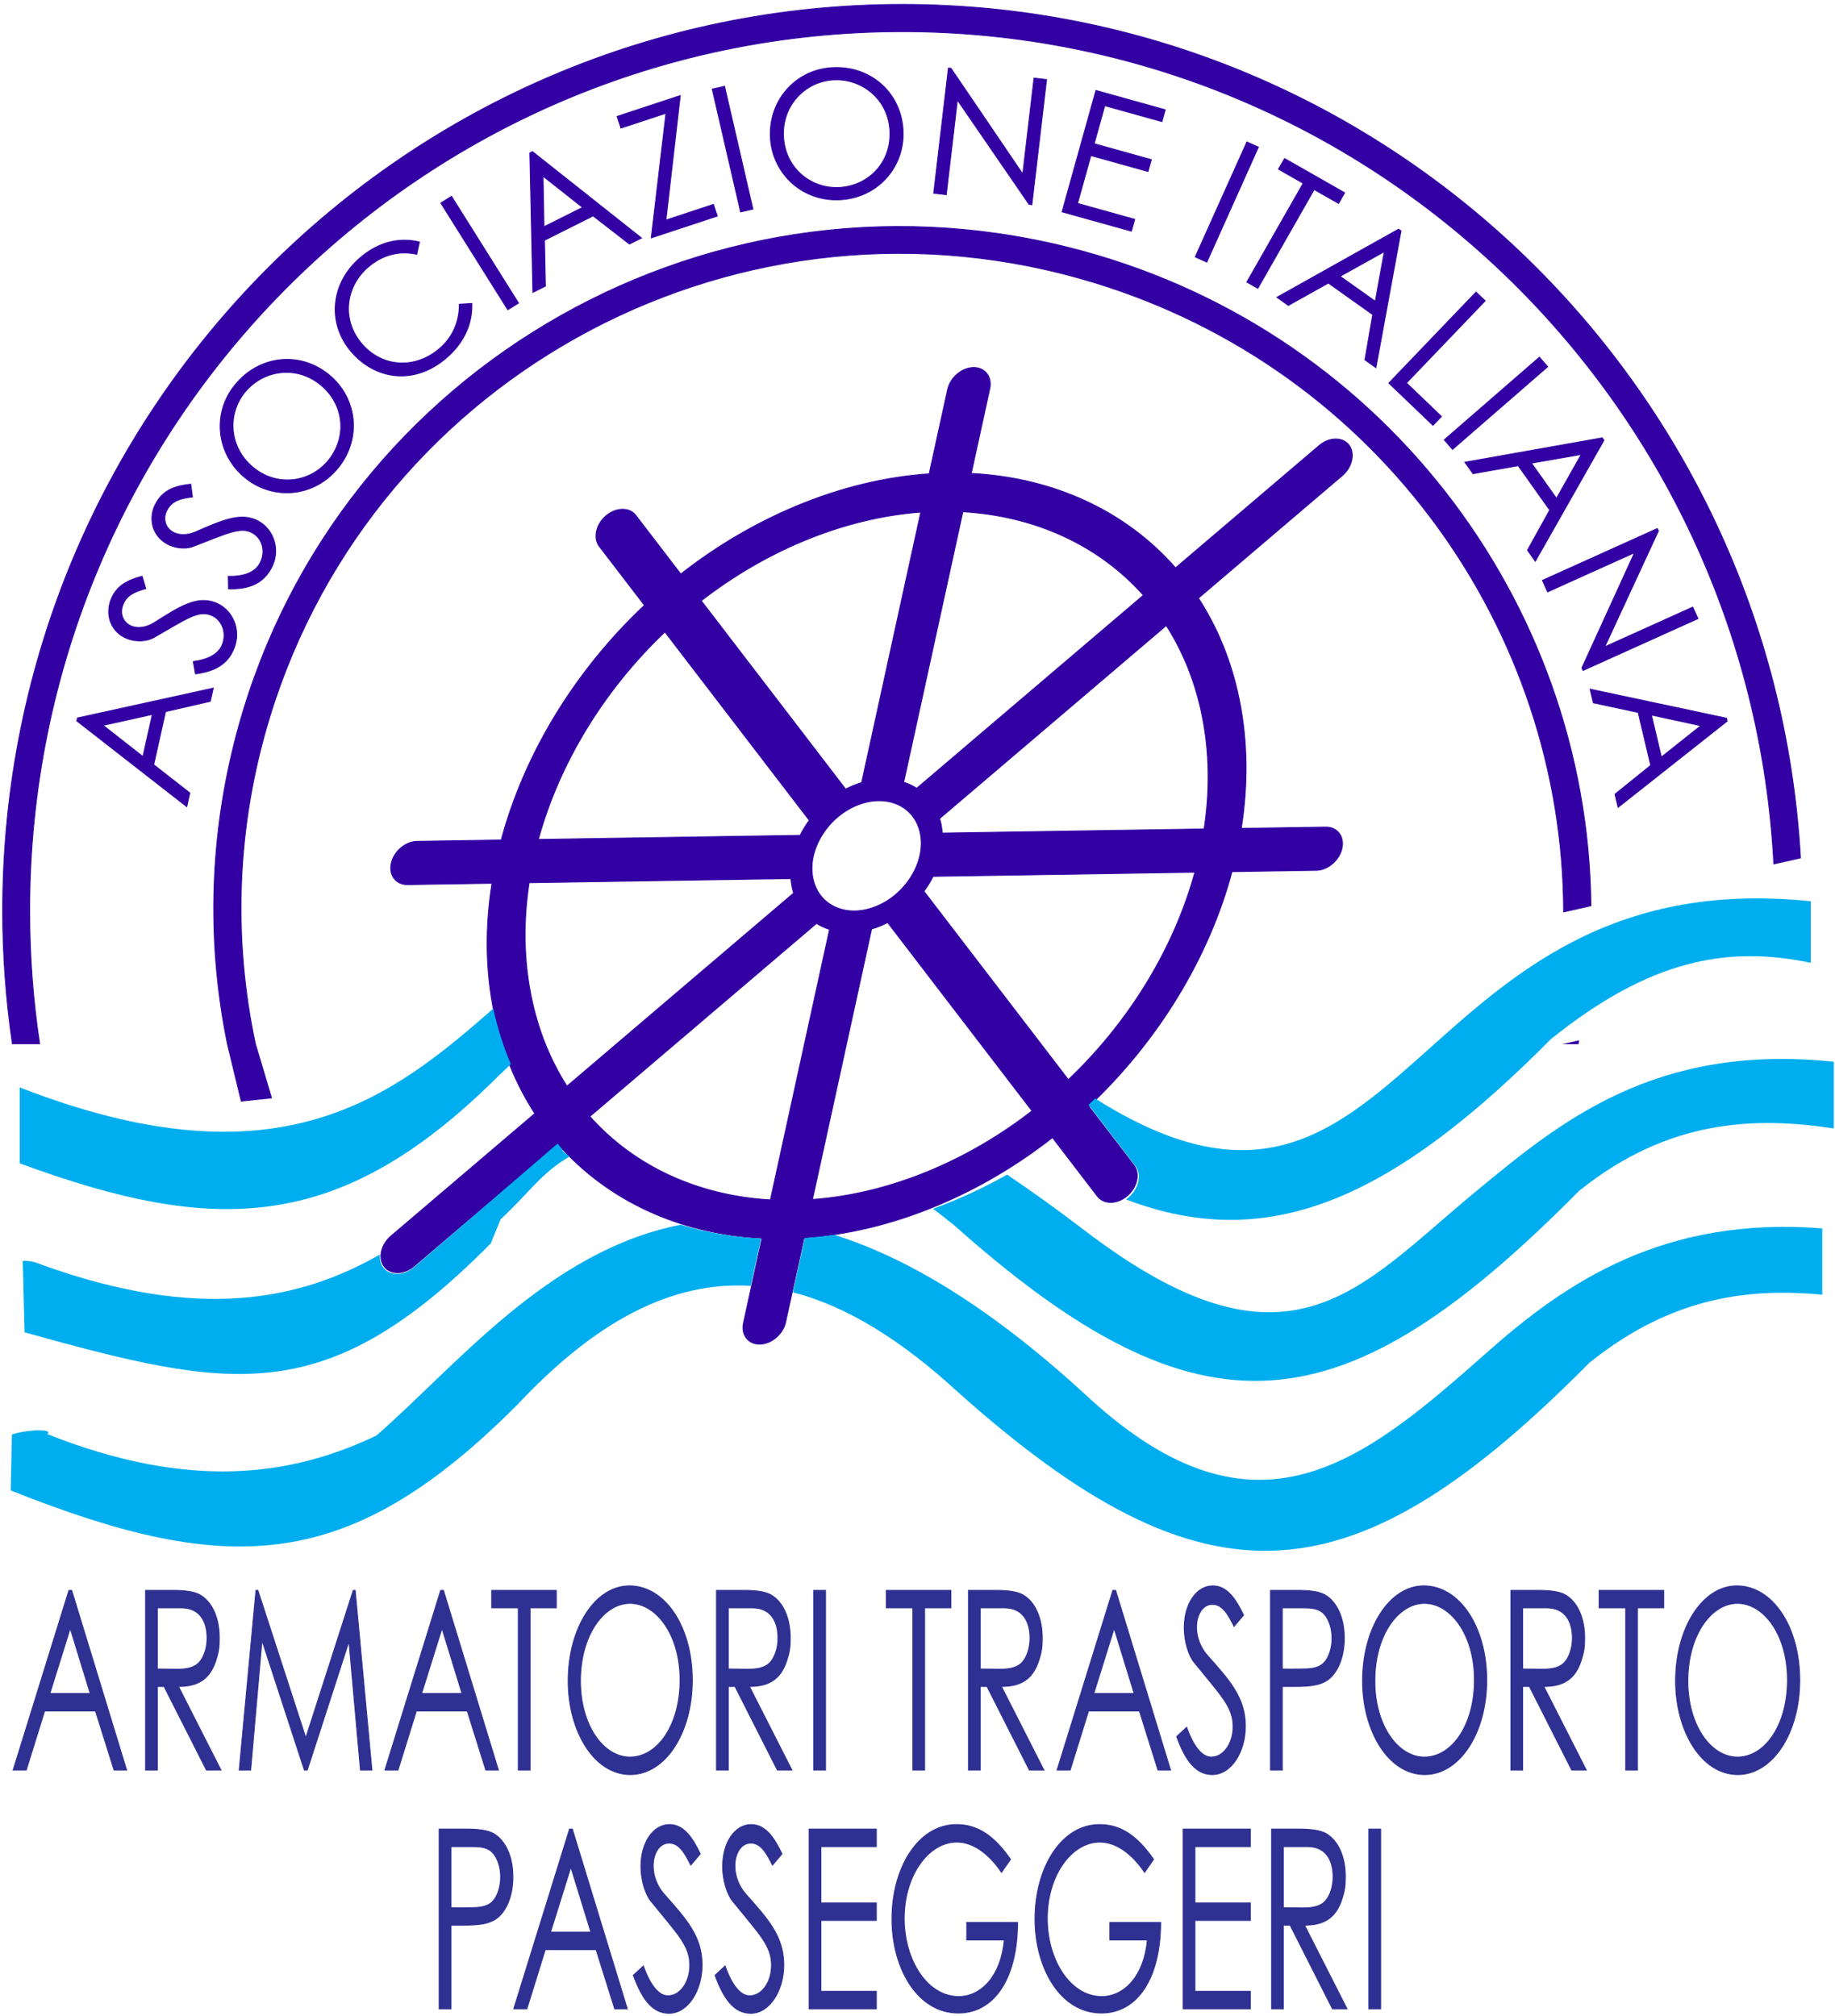 <?xml version="1.0" encoding="UTF-8"?>
<svg xmlns="http://www.w3.org/2000/svg" xmlns:xlink="http://www.w3.org/1999/xlink" width="456pt" height="501pt" viewBox="0 0 456 501" version="1.1">
<g id="surface1">
<path style=" stroke:none;fill-rule:evenodd;fill:rgb(20%,0.392%,63.921%);fill-opacity:1;" d="M 241.895 91.34 L 241.898 91.34 C 244.781 91.293 246.605 93.672 245.953 96.633 L 241.355 117.664 C 261.773 118.703 279.738 126.98 292.121 141.133 L 327.82 110.727 C 330.312 108.605 333.641 108.551 335.219 110.609 L 335.223 110.613 C 336.801 112.672 336.031 116.109 333.559 118.215 L 297.812 148.664 C 302.543 155.941 306.023 164.371 307.957 173.84 C 310.086 184.277 310.16 195.109 308.453 205.887 L 329.426 205.559 C 332.309 205.512 334.133 207.891 333.484 210.852 C 332.836 213.812 329.957 216.27 327.078 216.309 L 306.152 216.641 C 300.402 238.078 287.828 258.715 270.57 274.977 L 281.785 289.609 C 283.363 291.672 282.613 295.09 280.121 297.215 L 280.117 297.215 C 277.625 299.34 274.297 299.391 272.719 297.332 L 261.539 282.742 C 252.902 289.512 243.344 295.227 233.074 299.535 C 221.766 304.285 210.539 306.93 199.812 307.652 L 195.227 328.617 C 194.582 331.578 191.699 334.031 188.816 334.078 L 188.816 334.074 C 185.938 334.121 184.113 331.742 184.762 328.781 L 189.359 307.746 C 168.941 306.715 150.977 298.438 138.59 284.285 L 102.891 314.691 C 100.402 316.812 97.07 316.867 95.492 314.809 C 93.914 312.75 94.66 309.328 97.152 307.203 L 132.902 276.754 C 128.172 269.477 124.688 261.043 122.754 251.574 C 120.625 241.137 120.547 230.309 122.258 219.531 L 101.281 219.859 C 98.402 219.91 96.578 217.527 97.227 214.566 L 97.23 214.566 C 97.875 211.605 100.754 209.152 103.637 209.105 L 124.555 208.777 C 130.309 187.34 142.883 166.699 160.145 150.434 L 148.93 135.801 C 147.352 133.742 148.102 130.324 150.594 128.199 L 150.598 128.199 C 153.09 126.074 156.418 126.023 157.996 128.082 L 169.172 142.668 C 177.812 135.898 187.367 130.188 197.637 125.879 C 208.949 121.129 220.176 118.484 230.906 117.762 L 235.488 96.797 C 236.137 93.836 239.016 91.383 241.895 91.34 Z M 212.805 200.203 C 220.168 197.113 227.281 200.203 228.691 207.113 C 230.102 214.016 225.27 222.121 217.906 225.211 C 210.543 228.301 203.43 225.211 202.02 218.301 C 200.609 211.398 205.441 203.297 212.805 200.203 Z M 211.809 195.34 C 212.59 195.016 213.363 194.738 214.137 194.512 L 214.121 194.512 L 228.82 127.289 C 219.324 127.992 209.402 130.363 199.406 134.559 C 190.352 138.359 181.914 143.379 174.262 149.309 L 210.137 196.121 C 210.684 195.84 211.242 195.578 211.809 195.34 Z M 224.57 194.418 C 225.727 194.785 226.812 195.285 227.809 195.914 L 284.133 147.938 C 273.105 135.535 257.266 128.23 239.27 127.195 Z M 233.496 203.445 C 233.645 203.926 233.773 204.422 233.879 204.934 C 234.02 205.637 234.113 206.348 234.168 207.066 L 234.168 207.059 L 299.223 206.031 C 300.676 196.508 300.578 186.945 298.695 177.727 C 296.992 169.379 293.949 161.926 289.824 155.469 Z M 231.875 217.809 C 231.234 219.094 230.477 220.344 229.609 221.527 L 265.484 268.34 C 280.648 253.902 291.738 235.703 296.93 216.785 Z M 228.934 222.41 C 228.742 222.652 228.547 222.891 228.344 223.125 C 228.547 222.891 228.742 222.652 228.934 222.41 Z M 227.598 223.957 C 227.395 224.176 227.188 224.391 226.98 224.598 C 227.188 224.391 227.395 224.176 227.598 223.957 Z M 226.578 224.992 C 226.344 225.219 226.102 225.441 225.859 225.66 C 226.105 225.441 226.344 225.219 226.578 224.992 Z M 220.621 229.27 C 220.059 229.559 219.484 229.828 218.902 230.074 C 218.129 230.398 217.355 230.672 216.59 230.898 L 216.594 230.898 L 201.895 298.121 C 211.391 297.422 221.309 295.051 231.305 290.855 C 240.359 287.055 248.801 282.035 256.449 276.102 L 220.578 229.289 Z M 206.145 231 C 204.988 230.633 203.902 230.129 202.906 229.504 L 146.582 277.48 C 157.609 289.883 173.449 297.184 191.445 298.219 Z M 197.215 221.973 C 197.066 221.488 196.938 220.992 196.836 220.48 C 196.688 219.77 196.594 219.051 196.539 218.324 L 196.543 218.367 L 131.488 219.387 C 130.035 228.91 130.133 238.469 132.016 247.688 C 133.719 256.039 136.762 263.492 140.891 269.949 Z M 198.836 207.609 C 199.473 206.32 200.238 205.07 201.105 203.883 L 165.23 157.07 C 150.062 171.508 138.973 189.711 133.781 208.633 L 198.836 207.609 "/>
<path style="fill:none;stroke-width:2.16;stroke-linecap:butt;stroke-linejoin:miter;stroke:rgb(20%,0.392%,63.921%);stroke-opacity:1;stroke-miterlimit:22.926;" d="M 2418.945 4096.602 L 2418.984 4096.602 C 2447.812 4097.07 2466.055 4073.281 2459.531 4043.672 L 2413.555 3833.359 C 2617.734 3822.969 2797.383 3740.195 2921.211 3598.672 L 3278.203 3902.734 C 3303.125 3923.945 3336.406 3924.492 3352.188 3903.906 L 3352.227 3903.867 C 3368.008 3883.281 3360.312 3848.906 3335.586 3827.852 L 2978.125 3523.359 C 3025.43 3450.586 3060.234 3366.289 3079.57 3271.602 C 3100.859 3167.227 3101.602 3058.906 3084.531 2951.133 L 3294.258 2954.414 C 3323.086 2954.883 3341.328 2931.094 3334.844 2901.484 C 3328.359 2871.875 3299.57 2847.305 3270.781 2846.914 L 3061.523 2843.594 C 3004.023 2629.219 2878.281 2422.852 2705.703 2260.234 L 2817.852 2113.906 C 2833.633 2093.281 2826.133 2059.102 2801.211 2037.852 L 2801.172 2037.852 C 2776.25 2016.602 2742.969 2016.094 2727.188 2036.68 L 2615.391 2182.578 C 2529.023 2114.883 2433.438 2057.734 2330.742 2014.648 C 2217.656 1967.148 2105.391 1940.703 1998.125 1933.477 L 1952.266 1723.828 C 1945.82 1694.219 1916.992 1669.688 1888.164 1669.219 L 1888.164 1669.258 C 1859.375 1668.789 1841.133 1692.578 1847.617 1722.188 L 1893.594 1932.539 C 1689.414 1942.852 1509.766 2025.625 1385.898 2167.148 L 1028.906 1863.086 C 1004.023 1841.875 970.703 1841.328 954.922 1861.914 C 939.141 1882.5 946.602 1916.719 971.523 1937.969 L 1329.023 2242.461 C 1281.719 2315.234 1246.875 2399.57 1227.539 2494.258 C 1206.25 2598.633 1205.469 2706.914 1222.578 2814.688 L 1012.812 2811.406 C 984.023 2810.898 965.781 2834.727 972.266 2864.336 L 972.305 2864.336 C 978.75 2893.945 1007.539 2918.477 1036.367 2918.945 L 1245.547 2922.227 C 1303.086 3136.602 1428.828 3343.008 1601.445 3505.664 L 1489.297 3651.992 C 1473.516 3672.578 1481.016 3706.758 1505.938 3728.008 L 1505.977 3728.008 C 1530.898 3749.258 1564.18 3749.766 1579.961 3729.18 L 1691.719 3583.32 C 1778.125 3651.016 1873.672 3708.125 1976.367 3751.211 C 2089.492 3798.711 2201.758 3825.156 2309.062 3832.383 L 2354.883 4042.031 C 2361.367 4071.641 2390.156 4096.172 2418.945 4096.602 Z M 2128.047 3007.969 C 2201.68 3038.867 2272.812 3007.969 2286.914 2938.867 C 2301.016 2869.844 2252.695 2788.789 2179.062 2757.891 C 2105.43 2726.992 2034.297 2757.891 2020.195 2826.992 C 2006.094 2896.016 2054.414 2977.031 2128.047 3007.969 Z M 2118.086 3056.602 C 2125.898 3059.844 2133.633 3062.617 2141.367 3064.883 L 2141.211 3064.883 L 2288.203 3737.109 C 2193.242 3730.078 2094.023 3706.367 1994.062 3664.414 C 1903.516 3626.406 1819.141 3576.211 1742.617 3516.914 L 2101.367 3048.789 C 2106.836 3051.602 2112.422 3054.219 2118.086 3056.602 Z M 2245.703 3065.82 C 2257.266 3062.148 2268.125 3057.148 2278.086 3050.859 L 2841.328 3530.625 C 2731.055 3654.648 2572.656 3727.695 2392.695 3738.047 Z M 2334.961 2975.547 C 2336.445 2970.742 2337.734 2965.781 2338.789 2960.664 C 2340.195 2953.633 2341.133 2946.523 2341.68 2939.336 L 2341.68 2939.414 L 2992.227 2949.688 C 3006.758 3044.922 3005.781 3140.547 2986.953 3232.734 C 2969.922 3316.211 2939.492 3390.742 2898.242 3455.312 Z M 2318.75 2831.914 C 2312.344 2819.062 2304.766 2806.562 2296.094 2794.727 L 2654.844 2326.602 C 2806.484 2470.977 2917.383 2652.969 2969.297 2842.148 Z M 2289.336 2785.898 C 2287.422 2783.477 2285.469 2781.094 2283.438 2778.75 C 2285.469 2781.094 2287.422 2783.477 2289.336 2785.898 Z M 2275.977 2770.43 C 2273.945 2768.242 2271.875 2766.094 2269.805 2764.023 C 2271.875 2766.094 2273.945 2768.242 2275.977 2770.43 Z M 2265.781 2760.078 C 2263.438 2757.812 2261.016 2755.586 2258.594 2753.398 C 2261.055 2755.586 2263.438 2757.812 2265.781 2760.078 Z M 2206.211 2717.305 C 2200.586 2714.414 2194.844 2711.719 2189.023 2709.258 C 2181.289 2706.016 2173.555 2703.281 2165.898 2701.016 L 2165.938 2701.016 L 2018.945 2028.789 C 2113.906 2035.781 2213.086 2059.492 2313.047 2101.445 C 2403.594 2139.453 2488.008 2189.648 2564.492 2248.984 L 2205.781 2717.109 Z M 2061.445 2700 C 2049.883 2703.672 2039.023 2708.711 2029.062 2714.961 L 1465.82 2235.195 C 1576.094 2111.172 1734.492 2038.164 1914.453 2027.812 Z M 1972.148 2790.273 C 1970.664 2795.117 1969.375 2800.078 1968.359 2805.195 C 1966.875 2812.305 1965.938 2819.492 1965.391 2826.758 L 1965.43 2826.328 L 1314.883 2816.133 C 1300.352 2720.898 1301.328 2625.312 1320.156 2533.125 C 1337.188 2449.609 1367.617 2375.078 1408.906 2310.508 Z M 1988.359 2933.906 C 1994.727 2946.797 2002.383 2959.297 2011.055 2971.172 L 1652.305 3439.297 C 1500.625 3294.922 1389.727 3112.891 1337.812 2923.672 Z M 1988.359 2933.906 " transform="matrix(0.1,0,0,-0.1,0,501)"/>
<path style=" stroke:none;fill-rule:evenodd;fill:rgb(20%,0.392%,63.921%);fill-opacity:1;" d="M 224.234 1.105 C 343.344 1.105 440.684 94.934 447.422 213.219 L 440.797 214.73 C 434.812 99.469 340.145 7.863 224.234 7.863 C 104.465 7.863 7.371 105.672 7.371 226.324 C 7.371 237.57 8.219 248.617 9.844 259.406 L 3.074 259.406 C 1.492 248.605 0.664 237.562 0.664 226.324 C 0.664 101.938 100.762 1.105 224.234 1.105 Z M 58.156 184.914 C 80.859 93.859 173.617 38.586 265.344 61.453 C 342.691 80.738 394.59 149.441 395.344 225.105 L 388.562 226.652 C 388.441 156.711 342.785 91.898 271.953 70.246 C 185.121 43.695 93.367 92.055 67.012 178.254 C 58.676 205.523 57.891 233.312 63.453 259.406 L 67.469 272.871 L 59.953 273.672 L 56.504 259.406 C 51.625 235.48 51.867 210.148 58.156 184.914 Z M 392.301 258.695 C 392.254 258.934 392.215 259.168 392.168 259.406 L 389.188 259.406 L 392.301 258.695 "/>
<path style="fill:none;stroke-width:2.16;stroke-linecap:butt;stroke-linejoin:miter;stroke:rgb(20%,0.392%,63.921%);stroke-opacity:1;stroke-miterlimit:22.926;" d="M 2242.344 4998.945 C 3433.438 4998.945 4406.836 4060.664 4474.219 2877.812 L 4407.969 2862.695 C 4348.125 4015.312 3401.445 4931.367 2242.344 4931.367 C 1044.648 4931.367 73.711 3953.281 73.711 2746.758 C 73.711 2634.297 82.188 2523.828 98.438 2415.938 L 30.742 2415.938 C 14.922 2523.945 6.641 2634.375 6.641 2746.758 C 6.641 3990.625 1007.617 4998.945 2242.344 4998.945 Z M 581.562 3160.859 C 808.594 4071.406 1736.172 4624.141 2653.438 4395.469 C 3426.914 4202.617 3945.898 3515.586 3953.438 2758.945 L 3885.625 2743.477 C 3884.414 3442.891 3427.852 4091.016 2719.531 4307.539 C 1851.211 4573.047 933.672 4089.453 670.117 3227.461 C 586.758 2954.766 578.906 2676.875 634.531 2415.938 L 674.688 2281.289 L 599.531 2273.281 L 565.039 2415.938 C 516.25 2655.195 518.672 2908.516 581.562 3160.859 Z M 3923.008 2423.047 C 3922.539 2420.664 3922.148 2418.32 3921.68 2415.938 L 3891.875 2415.938 Z M 3923.008 2423.047 " transform="matrix(0.1,0,0,-0.1,0,501)"/>
<path style=" stroke:none;fill-rule:evenodd;fill:rgb(0%,68.199%,93.7%);fill-opacity:1;" d="M 272.145 273.02 C 349.918 322.18 349.352 213.523 449.984 223.996 L 449.984 239.309 C 429.184 234.906 409.879 238.598 385.535 258.16 L 386.094 257.562 C 345.844 298.375 315.094 311.555 279.809 298.105 C 280.012 297.965 280.211 297.809 280.406 297.645 L 280.406 297.641 C 282.992 295.441 283.77 291.895 282.133 289.762 L 270.504 274.59 C 271.055 274.07 271.602 273.547 272.145 273.02 "/>
<path style=" stroke:none;fill-rule:evenodd;fill:rgb(0%,68.199%,93.7%);fill-opacity:1;" d="M 4.898 270.258 C 69.379 295.398 97.418 272.672 122.574 250.691 C 123.641 255.559 125.109 260.156 126.938 264.469 C 125.914 265.441 124.887 266.434 123.855 267.457 L 124.746 266.527 C 84.922 306.711 53.672 307.086 4.898 289.137 L 4.898 270.258 "/>
<path style=" stroke:none;fill-rule:evenodd;fill:rgb(0%,68.199%,93.7%);fill-opacity:1;" d="M 250.273 291.945 C 256.316 296.02 262.652 300.562 269.352 305.68 C 320.363 344.656 337.543 320.242 366.727 296.145 C 387.543 278.949 411.121 259.211 455.707 263.887 L 455.707 280.461 C 436.688 277.598 414.953 277.867 392.492 295.914 L 393.055 295.32 C 333.883 355.316 298.805 359.895 236.098 303.617 L 237.066 304.504 C 235.32 303.074 233.582 301.719 231.855 300.422 C 233.684 299.758 235.52 299.039 237.355 298.27 C 241.793 296.406 246.105 294.289 250.273 291.945 "/>
<path style=" stroke:none;fill-rule:evenodd;fill:rgb(0%,68.199%,93.7%);fill-opacity:1;" d="M 10.23 314.289 C 49.445 328.438 74.527 323.164 94.426 311.785 C 94.305 312.98 94.562 314.133 95.254 315.035 L 95.258 315.035 C 96.891 317.172 100.359 317.129 102.93 314.914 L 138.551 284.238 C 141.359 287.445 138.219 284.832 141.547 287.441 C 134.395 291.605 131.766 296.203 124.43 303.008 L 121.934 309.066 C 80.824 350.551 57.461 345.359 6.102 331.141 L 5.652 313.371 C 7.18 313.324 8.742 313.617 10.23 314.289 "/>
<path style=" stroke:none;fill-rule:evenodd;fill:rgb(0%,68.199%,93.7%);fill-opacity:1;" d="M 207.324 306.91 C 225.668 312.652 246.57 325.172 270.68 347.492 C 312.172 385.391 338.555 363.582 369.68 335.98 C 389.16 318.707 413.422 302.188 452.832 305.301 L 452.832 321.773 C 435.309 320.164 415.871 321.902 395.07 338.621 L 395.629 338.023 C 336.457 398.023 300.133 401.711 237.426 345.434 L 238.398 346.316 C 224 333.004 210.344 324.613 197.039 321.191 L 199.996 307.688 C 202.414 307.523 204.859 307.266 207.324 306.91 "/>
<path style=" stroke:none;fill-rule:evenodd;fill:rgb(0%,68.199%,93.7%);fill-opacity:1;" d="M 11.742 356.422 C 47.074 370.48 72.488 366.875 93.523 356.793 C 113.336 339.574 136.129 310.883 169.172 304.391 C 175.473 306.32 182.164 307.484 189.129 307.84 L 186.562 319.582 C 166.965 318.395 147.941 328.301 128.219 349.504 L 129.113 348.574 C 86.957 391.109 57.102 392.07 2.895 370.523 L 2.66 370.41 L 2.961 356.531 C 6.77 355.234 13.523 355.098 11.742 356.422 "/>
<path style="fill-rule:nonzero;fill:rgb(20%,0.392%,63.921%);fill-opacity:1;stroke-width:2.16;stroke-linecap:butt;stroke-linejoin:miter;stroke:rgb(20%,0.392%,63.921%);stroke-opacity:1;stroke-miterlimit:22.926;" d="M 190.781 3218.281 L 464.102 3005.156 L 471.719 3039.219 L 381.914 3109.375 L 411.406 3241.367 L 522.656 3266.992 L 529.961 3299.766 L 192.383 3225.508 Z M 378.555 3234.375 L 355.156 3129.648 L 256.25 3207.188 Z M 353.164 3577.852 C 319.727 3568.867 289.766 3555.703 275.859 3519.922 C 260.469 3480.508 276.328 3438.281 316.602 3422.617 C 338.555 3414.062 365.977 3416.016 382.344 3425.547 C 461.836 3470.898 491.836 3493.867 523.945 3481.367 C 551.172 3470.742 564.336 3438.477 552.461 3407.969 C 543.789 3385.625 519.258 3370.781 480.352 3365.859 L 485.742 3335.195 C 533.555 3341.367 566.211 3359.062 581.875 3399.336 C 600.43 3446.875 576.484 3496.016 535.43 3511.992 C 488.242 3530.352 444.531 3501.055 382.5 3461.992 C 363.398 3450.234 343.086 3447.383 327.227 3453.555 C 308.125 3461.016 295.781 3482.188 305.625 3507.383 C 314.961 3531.406 335.391 3539.375 362.266 3547.148 Z M 473.945 3806.641 C 439.492 3802.891 407.891 3794.453 388.633 3761.25 C 367.422 3724.609 376.641 3680.469 414.023 3658.828 C 434.414 3646.992 461.836 3644.727 479.453 3651.68 C 564.922 3684.336 598.086 3702.422 627.93 3685.156 C 653.242 3670.508 661.289 3636.602 644.883 3608.281 C 632.891 3587.539 606.406 3576.641 567.188 3577.656 L 567.812 3546.562 C 616.016 3545.352 650.977 3557.852 672.656 3595.234 C 698.242 3639.414 682.07 3691.602 643.945 3713.672 C 600.156 3739.062 552.461 3716.758 485.195 3687.656 C 464.531 3678.984 444.023 3679.258 429.297 3687.773 C 411.562 3698.047 402.578 3720.898 416.133 3744.297 C 429.062 3766.562 450.469 3771.328 478.242 3774.883 Z M 582.227 4051.133 C 526.211 3980.312 538.125 3878.555 611.367 3820.664 C 680.156 3766.289 782.109 3773.555 841.914 3849.18 C 899.531 3922.109 887.344 4023.477 815.156 4080.547 C 741.914 4138.477 641.211 4125.742 582.227 4051.133 Z M 607.266 4033.555 C 650.273 4088.008 732.227 4104.414 794.492 4055.156 C 856.094 4006.445 862.852 3924.922 817.383 3867.461 C 773.555 3811.992 692.227 3798.438 631.641 3846.328 C 568.672 3896.133 564.492 3979.492 607.266 4033.555 Z M 1042.305 4408.516 C 990.742 4421.25 939.141 4407.109 895.352 4369.727 C 821.328 4306.562 812.5 4206.719 872.5 4136.328 C 932.266 4066.328 1028.906 4051.836 1108.555 4119.805 C 1152.031 4156.875 1174.336 4203.984 1172.578 4255.82 L 1141.484 4253.945 C 1141.328 4209.102 1124.727 4171.406 1091.523 4143.125 C 1031.445 4091.875 949.492 4096.484 899.102 4155.586 C 847.266 4216.328 859.062 4298.633 915.508 4346.758 C 949.688 4375.938 991.172 4387.812 1035.586 4378.086 Z M 1261.914 4240.078 L 1288.516 4256.758 L 1122.031 4522.109 L 1095.43 4505.391 Z M 1316.641 4629.766 L 1324.219 4283.281 L 1355.43 4298.906 L 1353.047 4412.852 L 1473.945 4473.398 L 1564.141 4403.398 L 1594.18 4418.398 L 1323.281 4633.086 Z M 1447.812 4494.453 L 1351.836 4446.406 L 1349.453 4572.031 Z M 1654.922 4728.555 L 1618.438 4418.828 L 1782.5 4472.969 L 1772.93 4501.992 L 1654.844 4463.008 L 1690.508 4772.461 L 1533.516 4720.625 L 1543.086 4691.641 Z M 1840.391 4483.242 L 1870.977 4490.312 L 1800.547 4795.508 L 1769.922 4788.477 Z M 2063.711 4841.562 C 1973.672 4834.375 1907.305 4756.406 1914.727 4663.32 C 1921.719 4575.898 1996.484 4506.172 2092.578 4513.867 C 2185.195 4521.289 2251.172 4599.258 2243.828 4691.016 C 2236.367 4784.062 2158.516 4849.18 2063.711 4841.562 Z M 2067.891 4811.289 C 2137.031 4816.797 2204.844 4767.969 2211.172 4688.828 C 2217.461 4610.547 2162.344 4550.117 2089.258 4544.258 C 2018.828 4538.594 1953.516 4588.945 1947.344 4665.938 C 1940.938 4745.938 1999.18 4805.781 2067.891 4811.289 Z M 2351.484 4526.094 L 2379.102 4761.406 L 2557.266 4501.953 L 2564.219 4501.133 L 2600.742 4812.227 L 2569.57 4815.898 L 2541.562 4577.578 L 2363.32 4840.117 L 2356.797 4840.898 L 2320.273 4529.766 Z M 2639.258 4483.477 L 2811.562 4435.469 L 2819.766 4464.883 L 2677.734 4504.453 L 2710.859 4623.398 L 2852.891 4583.828 L 2861.094 4613.242 L 2719.062 4652.812 L 2745.391 4747.383 L 2887.461 4707.773 L 2895.625 4737.188 L 2723.359 4785.234 Z M 2970.234 4371.445 L 2998.906 4358.594 L 3127.148 4644.375 L 3098.516 4657.227 Z M 3238.438 4554.492 L 3098.398 4308.945 L 3125.703 4293.359 L 3265.742 4538.945 L 3326.367 4504.375 L 3341.484 4530.898 L 3192.188 4616.055 L 3177.031 4589.531 Z M 3475.547 4440.469 L 3173.164 4271.094 L 3201.602 4250.898 L 3301.094 4306.484 L 3411.289 4228.125 L 3391.836 4115.664 L 3419.219 4096.211 L 3481.602 4436.172 Z M 3417.617 4261.133 L 3330.156 4323.281 L 3439.961 4384.414 Z M 3451.289 4057.891 L 3560.938 3952.852 L 3582.031 3974.883 L 3495.117 4058.203 L 3690.703 4262.344 L 3668.008 4284.062 Z M 3588.984 3916.875 L 3609.57 3893.125 L 3846.055 4098.555 L 3825.469 4122.266 Z M 3981.523 3921.797 L 3640.273 3861.172 L 3660.508 3832.734 L 3772.734 3852.578 L 3851.094 3742.344 L 3795.742 3642.5 L 3815.234 3615.117 L 3985.82 3915.742 Z M 3867.891 3771.445 L 3805.703 3858.906 L 3929.492 3880.547 Z M 3845.859 3538.906 L 4061.797 3636.328 L 3931.055 3350.039 L 3933.945 3343.672 L 4219.453 3472.461 L 4206.562 3501.094 L 3987.852 3402.422 L 4121.172 3690.391 L 4118.477 3696.367 L 3832.93 3567.539 Z M 4290.391 3225 L 3951.406 3297.188 L 3959.453 3263.203 L 4070.898 3239.375 L 4102.07 3107.773 L 4013.242 3036.094 L 4020.977 3003.398 L 4292.109 3217.773 Z M 4128.555 3128.398 L 4103.828 3232.852 L 4226.641 3206.328 Z M 4128.555 3128.398 " transform="matrix(0.1,0,0,-0.1,0,501)"/>
<path style=" stroke:none;fill-rule:nonzero;fill:rgb(17.999%,18.799%,57.3%);fill-opacity:1;" d="M 17.121 395.266 L 3.262 439.934 L 6.523 439.934 L 11.09 425.25 L 23.727 425.25 L 28.336 439.934 L 31.473 439.934 L 17.816 395.266 Z M 22.422 420.898 L 12.395 420.898 L 17.449 404.719 Z M 36.164 439.934 L 39.098 439.934 L 39.098 419.156 L 40.77 419.156 L 51.289 439.934 L 54.918 439.934 L 44.355 419.156 C 49.211 419.156 52.145 417.352 53.652 412.684 C 54.305 410.695 54.508 409.387 54.508 407.148 C 54.508 402.105 52.715 398.125 49.699 396.383 C 48.27 395.574 45.949 395.266 42.891 395.266 L 36.164 395.266 Z M 45.09 399.617 C 49.496 399.617 51.453 402.793 51.453 407.148 C 51.453 409.449 50.758 411.625 49.699 412.934 C 48.434 414.488 46.477 414.863 43.949 414.863 C 42.402 414.863 40.73 414.801 39.098 414.801 L 39.098 399.617 Z M 62.297 439.934 L 65.109 407.707 L 75.629 439.934 L 76.363 439.934 L 86.719 407.957 L 89.57 439.934 L 92.426 439.934 L 88.266 395.266 L 87.777 395.266 L 75.996 431.91 L 64.09 395.266 L 63.602 395.266 L 59.441 439.934 Z M 109.508 395.266 L 95.645 439.934 L 98.906 439.934 L 103.473 425.25 L 116.113 425.25 L 120.719 439.934 L 123.859 439.934 L 110.199 395.266 Z M 114.809 420.898 L 104.777 420.898 L 109.836 404.719 Z M 128.789 399.617 L 128.789 439.934 L 131.727 439.934 L 131.727 399.617 L 138.25 399.617 L 138.25 395.266 L 122.188 395.266 L 122.188 399.617 Z M 156.395 394.145 C 147.953 394.145 141.188 404.473 141.188 417.785 C 141.188 430.289 147.629 441.055 156.637 441.055 C 165.32 441.055 172.047 430.727 172.047 417.598 C 172.047 404.285 165.281 394.145 156.395 394.145 Z M 156.555 398.5 C 163.039 398.5 168.992 406.215 168.992 417.535 C 168.992 428.734 163.406 436.699 156.555 436.699 C 149.949 436.699 144.242 428.797 144.242 417.785 C 144.242 406.34 150.113 398.5 156.555 398.5 Z M 178.039 439.934 L 180.977 439.934 L 180.977 419.156 L 182.648 419.156 L 193.168 439.934 L 196.797 439.934 L 186.234 419.156 C 191.09 419.156 194.023 417.352 195.531 412.684 C 196.184 410.695 196.387 409.387 196.387 407.148 C 196.387 402.105 194.594 398.125 191.578 396.383 C 190.148 395.574 187.824 395.266 184.77 395.266 L 178.039 395.266 Z M 186.969 399.617 C 191.371 399.617 193.328 402.793 193.328 407.148 C 193.328 409.449 192.637 411.625 191.578 412.934 C 190.312 414.488 188.355 414.863 185.828 414.863 C 184.277 414.863 182.609 414.801 180.977 414.801 L 180.977 399.617 Z M 202.219 439.934 L 205.152 439.934 L 205.152 395.266 L 202.219 395.266 Z M 226.844 399.617 L 226.844 439.934 L 229.777 439.934 L 229.777 399.617 L 236.301 399.617 L 236.301 395.266 L 220.238 395.266 L 220.238 399.617 Z M 240.664 439.934 L 243.598 439.934 L 243.598 419.156 L 245.27 419.156 L 255.789 439.934 L 259.418 439.934 L 248.859 419.156 C 253.711 419.156 256.645 417.352 258.152 412.684 C 258.805 410.695 259.012 409.387 259.012 407.148 C 259.012 402.105 257.215 398.125 254.199 396.383 C 252.773 395.574 250.449 395.266 247.391 395.266 L 240.664 395.266 Z M 249.594 399.617 C 253.996 399.617 255.953 402.793 255.953 407.148 C 255.953 409.449 255.258 411.625 254.199 412.934 C 252.934 414.488 250.98 414.863 248.449 414.863 C 246.902 414.863 245.23 414.801 243.598 414.801 L 243.598 399.617 Z M 276.539 395.266 L 262.68 439.934 L 265.941 439.934 L 270.508 425.25 L 283.145 425.25 L 287.754 439.934 L 290.891 439.934 L 277.234 395.266 Z M 281.84 420.898 L 271.812 420.898 L 276.867 404.719 Z M 309.035 401.422 C 307.117 397.441 304.957 394.145 301.371 394.145 C 297.414 394.145 294.277 398.438 294.277 404.598 C 294.277 407.957 295.379 411.504 296.762 413.18 C 303.41 421.395 306.426 424.195 306.426 429.109 C 306.426 433.277 304.062 436.699 301.004 436.699 C 298.762 436.699 296.641 434.211 294.887 429.297 L 292.402 431.598 C 294.562 437.633 297.211 441.055 301.246 441.055 C 306.02 441.055 309.484 435.332 309.484 429.047 C 309.484 421.828 305.445 417.535 299.941 411.316 C 298.273 409.387 297.336 406.836 297.336 404.41 C 297.336 401.484 298.762 398.746 301.289 398.746 C 303.695 398.746 305.078 401.051 306.672 404.223 Z M 315.723 439.934 L 318.656 439.934 L 318.656 419.156 L 321.551 419.156 C 325.59 419.156 328.605 418.906 330.684 416.914 C 332.762 414.926 334.066 411.379 334.066 407.148 C 334.066 402.105 332.234 398.125 329.258 396.383 C 327.828 395.574 325.547 395.266 322.488 395.266 L 315.723 395.266 Z M 323.836 399.617 C 326.117 399.617 327.871 399.805 329.176 401.297 C 330.277 402.605 331.012 404.844 331.012 407.148 C 331.012 409.387 330.316 411.688 329.297 412.934 C 327.992 414.551 326.035 414.801 323.508 414.801 C 322 414.801 320.328 414.863 318.656 414.801 L 318.656 399.617 Z M 353.801 394.145 C 345.359 394.145 338.594 404.473 338.594 417.785 C 338.594 430.289 345.035 441.055 354.047 441.055 C 362.73 441.055 369.457 430.727 369.457 417.598 C 369.457 404.285 362.688 394.145 353.801 394.145 Z M 353.965 398.5 C 360.445 398.5 366.398 406.215 366.398 417.535 C 366.398 428.734 360.812 436.699 353.965 436.699 C 347.359 436.699 341.652 428.797 341.652 417.785 C 341.652 406.34 347.52 398.5 353.965 398.5 Z M 375.449 439.934 L 378.383 439.934 L 378.383 419.156 L 380.055 419.156 L 390.574 439.934 L 394.203 439.934 L 383.645 419.156 C 388.496 419.156 391.43 417.352 392.938 412.684 C 393.59 410.695 393.797 409.387 393.797 407.148 C 393.797 402.105 392 398.125 388.984 396.383 C 387.559 395.574 385.234 395.266 382.176 395.266 L 375.449 395.266 Z M 384.379 399.617 C 388.781 399.617 390.738 402.793 390.738 407.148 C 390.738 409.449 390.043 411.625 388.984 412.934 C 387.719 414.488 385.762 414.863 383.234 414.863 C 381.688 414.863 380.016 414.801 378.383 414.801 L 378.383 399.617 Z M 403.988 399.617 L 403.988 439.934 L 406.922 439.934 L 406.922 399.617 L 413.445 399.617 L 413.445 395.266 L 397.383 395.266 L 397.383 399.617 Z M 431.59 394.145 C 423.148 394.145 416.383 404.473 416.383 417.785 C 416.383 430.289 422.824 441.055 431.836 441.055 C 440.52 441.055 447.246 430.727 447.246 417.598 C 447.246 404.285 440.477 394.145 431.59 394.145 Z M 431.754 398.5 C 438.234 398.5 444.188 406.215 444.188 417.535 C 444.188 428.734 438.602 436.699 431.754 436.699 C 425.148 436.699 419.438 428.797 419.438 417.785 C 419.438 406.34 425.312 398.5 431.754 398.5 Z M 109.121 499.262 L 112.055 499.262 L 112.055 478.484 L 114.949 478.484 C 118.988 478.484 122.004 478.234 124.082 476.242 C 126.16 474.254 127.465 470.707 127.465 466.477 C 127.465 461.438 125.633 457.453 122.656 455.711 C 121.23 454.906 118.945 454.594 115.887 454.594 L 109.121 454.594 Z M 117.234 458.949 C 119.516 458.949 121.27 459.133 122.574 460.629 C 123.676 461.934 124.41 464.172 124.41 466.477 C 124.41 468.715 123.715 471.02 122.695 472.262 C 121.391 473.879 119.434 474.129 116.906 474.129 C 115.398 474.129 113.727 474.191 112.055 474.129 L 112.055 458.949 Z M 141.531 454.594 L 127.672 499.262 L 130.934 499.262 L 135.496 484.582 L 148.137 484.582 L 152.742 499.262 L 155.883 499.262 L 142.227 454.594 Z M 146.832 480.227 L 136.805 480.227 L 141.859 464.051 Z M 174.027 460.754 C 172.109 456.77 169.949 453.473 166.359 453.473 C 162.406 453.473 159.266 457.766 159.266 463.926 C 159.266 467.285 160.367 470.832 161.754 472.512 C 168.398 480.723 171.414 483.523 171.414 488.438 C 171.414 492.605 169.051 496.027 165.992 496.027 C 163.754 496.027 161.633 493.539 159.879 488.625 L 157.391 490.926 C 159.555 496.961 162.203 500.383 166.238 500.383 C 171.008 500.383 174.473 494.66 174.473 488.375 C 174.473 481.16 170.438 476.867 164.934 470.645 C 163.262 468.715 162.324 466.164 162.324 463.738 C 162.324 460.816 163.754 458.078 166.277 458.078 C 168.684 458.078 170.07 460.379 171.66 463.551 Z M 194.328 460.754 C 192.414 456.77 190.254 453.473 186.664 453.473 C 182.711 453.473 179.57 457.766 179.57 463.926 C 179.57 467.285 180.672 470.832 182.059 472.512 C 188.703 480.723 191.719 483.523 191.719 488.438 C 191.719 492.605 189.355 496.027 186.297 496.027 C 184.055 496.027 181.934 493.539 180.184 488.625 L 177.695 490.926 C 179.855 496.961 182.508 500.383 186.543 500.383 C 191.312 500.383 194.777 494.66 194.777 488.375 C 194.777 481.16 190.742 476.867 185.238 470.645 C 183.566 468.715 182.629 466.164 182.629 463.738 C 182.629 460.816 184.055 458.078 186.582 458.078 C 188.988 458.078 190.375 460.379 191.965 463.551 Z M 201.055 499.262 L 217.773 499.262 L 217.773 494.91 L 203.992 494.91 L 203.992 477.301 L 217.773 477.301 L 217.773 472.945 L 203.992 472.945 L 203.992 458.949 L 217.773 458.949 L 217.773 454.594 L 201.055 454.594 Z M 240.234 477.801 L 240.234 482.156 L 249.57 482.156 C 248.758 491.176 243.781 496.215 238.238 496.215 C 230.367 496.215 224.703 487.07 224.703 476.805 C 224.703 466.039 230.777 457.828 237.789 457.828 C 241.582 457.828 245.578 460.441 248.879 465.355 L 251.121 462.121 C 247.207 456.461 243.09 453.473 237.707 453.473 C 228.086 453.473 221.645 464.297 221.645 476.93 C 221.645 489.246 228.004 500.32 238.156 500.32 C 246.922 500.32 252.836 491.984 252.875 477.801 Z M 275.785 477.801 L 275.785 482.156 L 285.121 482.156 C 284.309 491.176 279.336 496.215 273.789 496.215 C 265.922 496.215 260.254 487.07 260.254 476.805 C 260.254 466.039 266.328 457.828 273.34 457.828 C 277.133 457.828 281.129 460.441 284.43 465.355 L 286.672 462.121 C 282.758 456.461 278.641 453.473 273.258 453.473 C 263.637 453.473 257.195 464.297 257.195 476.93 C 257.195 489.246 263.555 500.32 273.707 500.32 C 282.473 500.32 288.383 491.984 288.426 477.801 Z M 294.012 499.262 L 310.727 499.262 L 310.727 494.91 L 296.945 494.91 L 296.945 477.301 L 310.727 477.301 L 310.727 472.945 L 296.945 472.945 L 296.945 458.949 L 310.727 458.949 L 310.727 454.594 L 294.012 454.594 Z M 315.984 499.262 L 318.922 499.262 L 318.922 478.484 L 320.594 478.484 L 331.109 499.262 L 334.738 499.262 L 324.18 478.484 C 329.031 478.484 331.969 476.68 333.477 472.012 C 334.129 470.023 334.332 468.715 334.332 466.477 C 334.332 461.438 332.539 457.453 329.52 455.711 C 328.094 454.906 325.77 454.594 322.715 454.594 L 315.984 454.594 Z M 324.914 458.949 C 329.316 458.949 331.273 462.121 331.273 466.477 C 331.273 468.777 330.582 470.957 329.52 472.262 C 328.258 473.816 326.301 474.191 323.773 474.191 C 322.223 474.191 320.551 474.129 318.922 474.129 L 318.922 458.949 Z M 340.16 499.262 L 343.098 499.262 L 343.098 454.594 L 340.16 454.594 L 340.16 499.262 "/>
<path style="fill:none;stroke-width:2.16;stroke-linecap:butt;stroke-linejoin:miter;stroke:rgb(17.999%,18.799%,57.3%);stroke-opacity:1;stroke-miterlimit:22.926;" d="M 171.211 1057.344 L 32.617 610.664 L 65.234 610.664 L 110.898 757.5 L 237.266 757.5 L 283.359 610.664 L 314.727 610.664 L 178.164 1057.344 Z M 224.219 801.016 L 123.945 801.016 L 174.492 962.812 Z M 361.641 610.664 L 390.977 610.664 L 390.977 818.438 L 407.695 818.438 L 512.891 610.664 L 549.18 610.664 L 443.555 818.438 C 492.109 818.438 521.445 836.484 536.523 883.164 C 543.047 903.047 545.078 916.133 545.078 938.516 C 545.078 988.945 527.148 1028.75 496.992 1046.172 C 482.695 1054.258 459.492 1057.344 428.906 1057.344 L 361.641 1057.344 Z M 450.898 1013.828 C 494.961 1013.828 514.531 982.07 514.531 938.516 C 514.531 915.508 507.578 893.75 496.992 880.664 C 484.336 865.117 464.766 861.367 439.492 861.367 C 424.023 861.367 407.305 861.992 390.977 861.992 L 390.977 1013.828 Z M 622.969 610.664 L 651.094 932.93 L 756.289 610.664 L 763.633 610.664 L 867.188 930.43 L 895.703 610.664 L 924.258 610.664 L 882.656 1057.344 L 877.773 1057.344 L 759.961 690.898 L 640.898 1057.344 L 636.016 1057.344 L 594.414 610.664 Z M 1095.078 1057.344 L 956.445 610.664 L 989.062 610.664 L 1034.727 757.5 L 1161.133 757.5 L 1207.188 610.664 L 1238.594 610.664 L 1101.992 1057.344 Z M 1148.086 801.016 L 1047.773 801.016 L 1098.359 962.812 Z M 1287.891 1013.828 L 1287.891 610.664 L 1317.266 610.664 L 1317.266 1013.828 L 1382.5 1013.828 L 1382.5 1057.344 L 1221.875 1057.344 L 1221.875 1013.828 Z M 1563.945 1068.555 C 1479.531 1068.555 1411.875 965.273 1411.875 832.148 C 1411.875 707.109 1476.289 599.453 1566.367 599.453 C 1653.203 599.453 1720.469 702.734 1720.469 834.023 C 1720.469 967.148 1652.812 1068.555 1563.945 1068.555 Z M 1565.547 1025 C 1630.391 1025 1689.922 947.852 1689.922 834.648 C 1689.922 722.656 1634.062 643.008 1565.547 643.008 C 1499.492 643.008 1442.422 722.031 1442.422 832.148 C 1442.422 946.602 1501.133 1025 1565.547 1025 Z M 1780.391 610.664 L 1809.766 610.664 L 1809.766 818.438 L 1826.484 818.438 L 1931.68 610.664 L 1967.969 610.664 L 1862.344 818.438 C 1910.898 818.438 1940.234 836.484 1955.312 883.164 C 1961.836 903.047 1963.867 916.133 1963.867 938.516 C 1963.867 988.945 1945.938 1028.75 1915.781 1046.172 C 1901.484 1054.258 1878.242 1057.344 1847.695 1057.344 L 1780.391 1057.344 Z M 1869.688 1013.828 C 1913.711 1013.828 1933.281 982.07 1933.281 938.516 C 1933.281 915.508 1926.367 893.75 1915.781 880.664 C 1903.125 865.117 1883.555 861.367 1858.281 861.367 C 1842.773 861.367 1826.094 861.992 1809.766 861.992 L 1809.766 1013.828 Z M 2022.188 610.664 L 2051.523 610.664 L 2051.523 1057.344 L 2022.188 1057.344 Z M 2268.438 1013.828 L 2268.438 610.664 L 2297.773 610.664 L 2297.773 1013.828 L 2363.008 1013.828 L 2363.008 1057.344 L 2202.383 1057.344 L 2202.383 1013.828 Z M 2406.641 610.664 L 2435.977 610.664 L 2435.977 818.438 L 2452.695 818.438 L 2557.891 610.664 L 2594.18 610.664 L 2488.594 818.438 C 2537.109 818.438 2566.445 836.484 2581.523 883.164 C 2588.047 903.047 2590.117 916.133 2590.117 938.516 C 2590.117 988.945 2572.148 1028.75 2541.992 1046.172 C 2527.734 1054.258 2504.492 1057.344 2473.906 1057.344 L 2406.641 1057.344 Z M 2495.938 1013.828 C 2539.961 1013.828 2559.531 982.07 2559.531 938.516 C 2559.531 915.508 2552.578 893.75 2541.992 880.664 C 2529.336 865.117 2509.805 861.367 2484.492 861.367 C 2469.023 861.367 2452.305 861.992 2435.977 861.992 L 2435.977 1013.828 Z M 2765.391 1057.344 L 2626.797 610.664 L 2659.414 610.664 L 2705.078 757.5 L 2831.445 757.5 L 2877.539 610.664 L 2908.906 610.664 L 2772.344 1057.344 Z M 2818.398 801.016 L 2718.125 801.016 L 2768.672 962.812 Z M 3090.352 995.781 C 3071.172 1035.586 3049.57 1068.555 3013.711 1068.555 C 2974.141 1068.555 2942.773 1025.625 2942.773 964.023 C 2942.773 930.43 2953.789 894.961 2967.617 878.203 C 3034.102 796.055 3064.258 768.047 3064.258 718.906 C 3064.258 677.227 3040.625 643.008 3010.039 643.008 C 2987.617 643.008 2966.406 667.891 2948.867 717.031 L 2924.023 694.023 C 2945.625 633.672 2972.109 599.453 3012.461 599.453 C 3060.195 599.453 3094.844 656.68 3094.844 719.531 C 3094.844 791.719 3054.453 834.648 2999.414 896.836 C 2982.734 916.133 2973.359 941.641 2973.359 965.898 C 2973.359 995.156 2987.617 1022.539 3012.891 1022.539 C 3036.953 1022.539 3050.781 999.492 3066.719 967.773 Z M 3157.227 610.664 L 3186.562 610.664 L 3186.562 818.438 L 3215.508 818.438 C 3255.898 818.438 3286.055 820.938 3306.836 840.859 C 3327.617 860.742 3340.664 896.211 3340.664 938.516 C 3340.664 988.945 3322.344 1028.75 3292.578 1046.172 C 3278.281 1054.258 3255.469 1057.344 3224.883 1057.344 L 3157.227 1057.344 Z M 3238.359 1013.828 C 3261.172 1013.828 3278.711 1011.953 3291.758 997.031 C 3302.773 983.945 3310.117 961.562 3310.117 938.516 C 3310.117 916.133 3303.164 893.125 3292.969 880.664 C 3279.922 864.492 3260.352 861.992 3235.078 861.992 C 3220 861.992 3203.281 861.367 3186.562 861.992 L 3186.562 1013.828 Z M 3538.008 1068.555 C 3453.594 1068.555 3385.938 965.273 3385.938 832.148 C 3385.938 707.109 3450.352 599.453 3540.469 599.453 C 3627.305 599.453 3694.57 702.734 3694.57 834.023 C 3694.57 967.148 3626.875 1068.555 3538.008 1068.555 Z M 3539.648 1025 C 3604.453 1025 3663.984 947.852 3663.984 834.648 C 3663.984 722.656 3608.125 643.008 3539.648 643.008 C 3473.594 643.008 3416.523 722.031 3416.523 832.148 C 3416.523 946.602 3475.195 1025 3539.648 1025 Z M 3754.492 610.664 L 3783.828 610.664 L 3783.828 818.438 L 3800.547 818.438 L 3905.742 610.664 L 3942.031 610.664 L 3836.445 818.438 C 3884.961 818.438 3914.297 836.484 3929.375 883.164 C 3935.898 903.047 3937.969 916.133 3937.969 938.516 C 3937.969 988.945 3920 1028.75 3889.844 1046.172 C 3875.586 1054.258 3852.344 1057.344 3821.758 1057.344 L 3754.492 1057.344 Z M 3843.789 1013.828 C 3887.812 1013.828 3907.383 982.07 3907.383 938.516 C 3907.383 915.508 3900.43 893.75 3889.844 880.664 C 3877.188 865.117 3857.617 861.367 3832.344 861.367 C 3816.875 861.367 3800.156 861.992 3783.828 861.992 L 3783.828 1013.828 Z M 4039.883 1013.828 L 4039.883 610.664 L 4069.219 610.664 L 4069.219 1013.828 L 4134.453 1013.828 L 4134.453 1057.344 L 3973.828 1057.344 L 3973.828 1013.828 Z M 4315.898 1068.555 C 4231.484 1068.555 4163.828 965.273 4163.828 832.148 C 4163.828 707.109 4228.242 599.453 4318.359 599.453 C 4405.195 599.453 4472.461 702.734 4472.461 834.023 C 4472.461 967.148 4404.766 1068.555 4315.898 1068.555 Z M 4317.539 1025 C 4382.344 1025 4441.875 947.852 4441.875 834.648 C 4441.875 722.656 4386.016 643.008 4317.539 643.008 C 4251.484 643.008 4194.375 722.031 4194.375 832.148 C 4194.375 946.602 4253.125 1025 4317.539 1025 Z M 1091.211 17.383 L 1120.547 17.383 L 1120.547 225.156 L 1149.492 225.156 C 1189.883 225.156 1220.039 227.656 1240.82 247.578 C 1261.602 267.461 1274.648 302.93 1274.648 345.234 C 1274.648 395.625 1256.328 435.469 1226.562 452.891 C 1212.305 460.938 1189.453 464.062 1158.867 464.062 L 1091.211 464.062 Z M 1172.344 420.508 C 1195.156 420.508 1212.695 418.672 1225.742 403.711 C 1236.758 390.664 1244.102 368.281 1244.102 345.234 C 1244.102 322.852 1237.148 299.805 1226.953 287.383 C 1213.906 271.211 1194.336 268.711 1169.062 268.711 C 1153.984 268.711 1137.266 268.086 1120.547 268.711 L 1120.547 420.508 Z M 1415.312 464.062 L 1276.719 17.383 L 1309.336 17.383 L 1354.961 164.18 L 1481.367 164.18 L 1527.422 17.383 L 1558.828 17.383 L 1422.266 464.062 Z M 1468.32 207.734 L 1368.047 207.734 L 1418.594 369.492 Z M 1740.273 402.461 C 1721.094 442.305 1699.492 475.273 1663.594 475.273 C 1624.062 475.273 1592.656 432.344 1592.656 370.742 C 1592.656 337.148 1603.672 301.68 1617.539 284.883 C 1683.984 202.773 1714.141 174.766 1714.141 125.625 C 1714.141 83.945 1690.508 49.727 1659.922 49.727 C 1637.539 49.727 1616.328 74.609 1598.789 123.75 L 1573.906 100.742 C 1595.547 40.391 1622.031 6.172 1662.383 6.172 C 1710.078 6.172 1744.727 63.398 1744.727 126.25 C 1744.727 198.398 1704.375 241.328 1649.336 303.555 C 1632.617 322.852 1623.242 348.359 1623.242 372.617 C 1623.242 401.836 1637.539 429.219 1662.773 429.219 C 1686.836 429.219 1700.703 406.211 1716.602 374.492 Z M 1943.281 402.461 C 1924.141 442.305 1902.539 475.273 1866.641 475.273 C 1827.109 475.273 1795.703 432.344 1795.703 370.742 C 1795.703 337.148 1806.719 301.68 1820.586 284.883 C 1887.031 202.773 1917.188 174.766 1917.188 125.625 C 1917.188 83.945 1893.555 49.727 1862.969 49.727 C 1840.547 49.727 1819.336 74.609 1801.836 123.75 L 1776.953 100.742 C 1798.555 40.391 1825.078 6.172 1865.43 6.172 C 1913.125 6.172 1947.773 63.398 1947.773 126.25 C 1947.773 198.398 1907.422 241.328 1852.383 303.555 C 1835.664 322.852 1826.289 348.359 1826.289 372.617 C 1826.289 401.836 1840.547 429.219 1865.82 429.219 C 1889.883 429.219 1903.75 406.211 1919.648 374.492 Z M 2010.547 17.383 L 2177.734 17.383 L 2177.734 60.898 L 2039.922 60.898 L 2039.922 236.992 L 2177.734 236.992 L 2177.734 280.547 L 2039.922 280.547 L 2039.922 420.508 L 2177.734 420.508 L 2177.734 464.062 L 2010.547 464.062 Z M 2402.344 231.992 L 2402.344 188.438 L 2495.703 188.438 C 2487.578 98.242 2437.812 47.852 2382.383 47.852 C 2303.672 47.852 2247.031 139.297 2247.031 241.953 C 2247.031 349.609 2307.773 431.719 2377.891 431.719 C 2415.82 431.719 2455.781 405.586 2488.789 356.445 L 2511.211 388.789 C 2472.07 445.391 2430.898 475.273 2377.07 475.273 C 2280.859 475.273 2216.445 367.031 2216.445 240.703 C 2216.445 117.539 2280.039 6.797 2381.562 6.797 C 2469.219 6.797 2528.359 90.156 2528.75 231.992 Z M 2757.852 231.992 L 2757.852 188.438 L 2851.211 188.438 C 2843.086 98.242 2793.359 47.852 2737.891 47.852 C 2659.219 47.852 2602.539 139.297 2602.539 241.953 C 2602.539 349.609 2663.281 431.719 2733.398 431.719 C 2771.328 431.719 2811.289 405.586 2844.297 356.445 L 2866.719 388.789 C 2827.578 445.391 2786.406 475.273 2732.578 475.273 C 2636.367 475.273 2571.953 367.031 2571.953 240.703 C 2571.953 117.539 2635.547 6.797 2737.07 6.797 C 2824.727 6.797 2883.828 90.156 2884.258 231.992 Z M 2940.117 17.383 L 3107.266 17.383 L 3107.266 60.898 L 2969.453 60.898 L 2969.453 236.992 L 3107.266 236.992 L 3107.266 280.547 L 2969.453 280.547 L 2969.453 420.508 L 3107.266 420.508 L 3107.266 464.062 L 2940.117 464.062 Z M 3159.844 17.383 L 3189.219 17.383 L 3189.219 225.156 L 3205.938 225.156 L 3311.094 17.383 L 3347.383 17.383 L 3241.797 225.156 C 3290.312 225.156 3319.688 243.203 3334.766 289.883 C 3341.289 309.766 3343.32 322.852 3343.32 345.234 C 3343.32 395.625 3325.391 435.469 3295.195 452.891 C 3280.938 460.938 3257.695 464.062 3227.148 464.062 L 3159.844 464.062 Z M 3249.141 420.508 C 3293.164 420.508 3312.734 388.789 3312.734 345.234 C 3312.734 322.227 3305.82 300.43 3295.195 287.383 C 3282.578 271.836 3263.008 268.086 3237.734 268.086 C 3222.227 268.086 3205.508 268.711 3189.219 268.711 L 3189.219 420.508 Z M 3401.602 17.383 L 3430.977 17.383 L 3430.977 464.062 L 3401.602 464.062 Z M 3401.602 17.383 " transform="matrix(0.1,0,0,-0.1,0,501)"/>
</g>
</svg>
